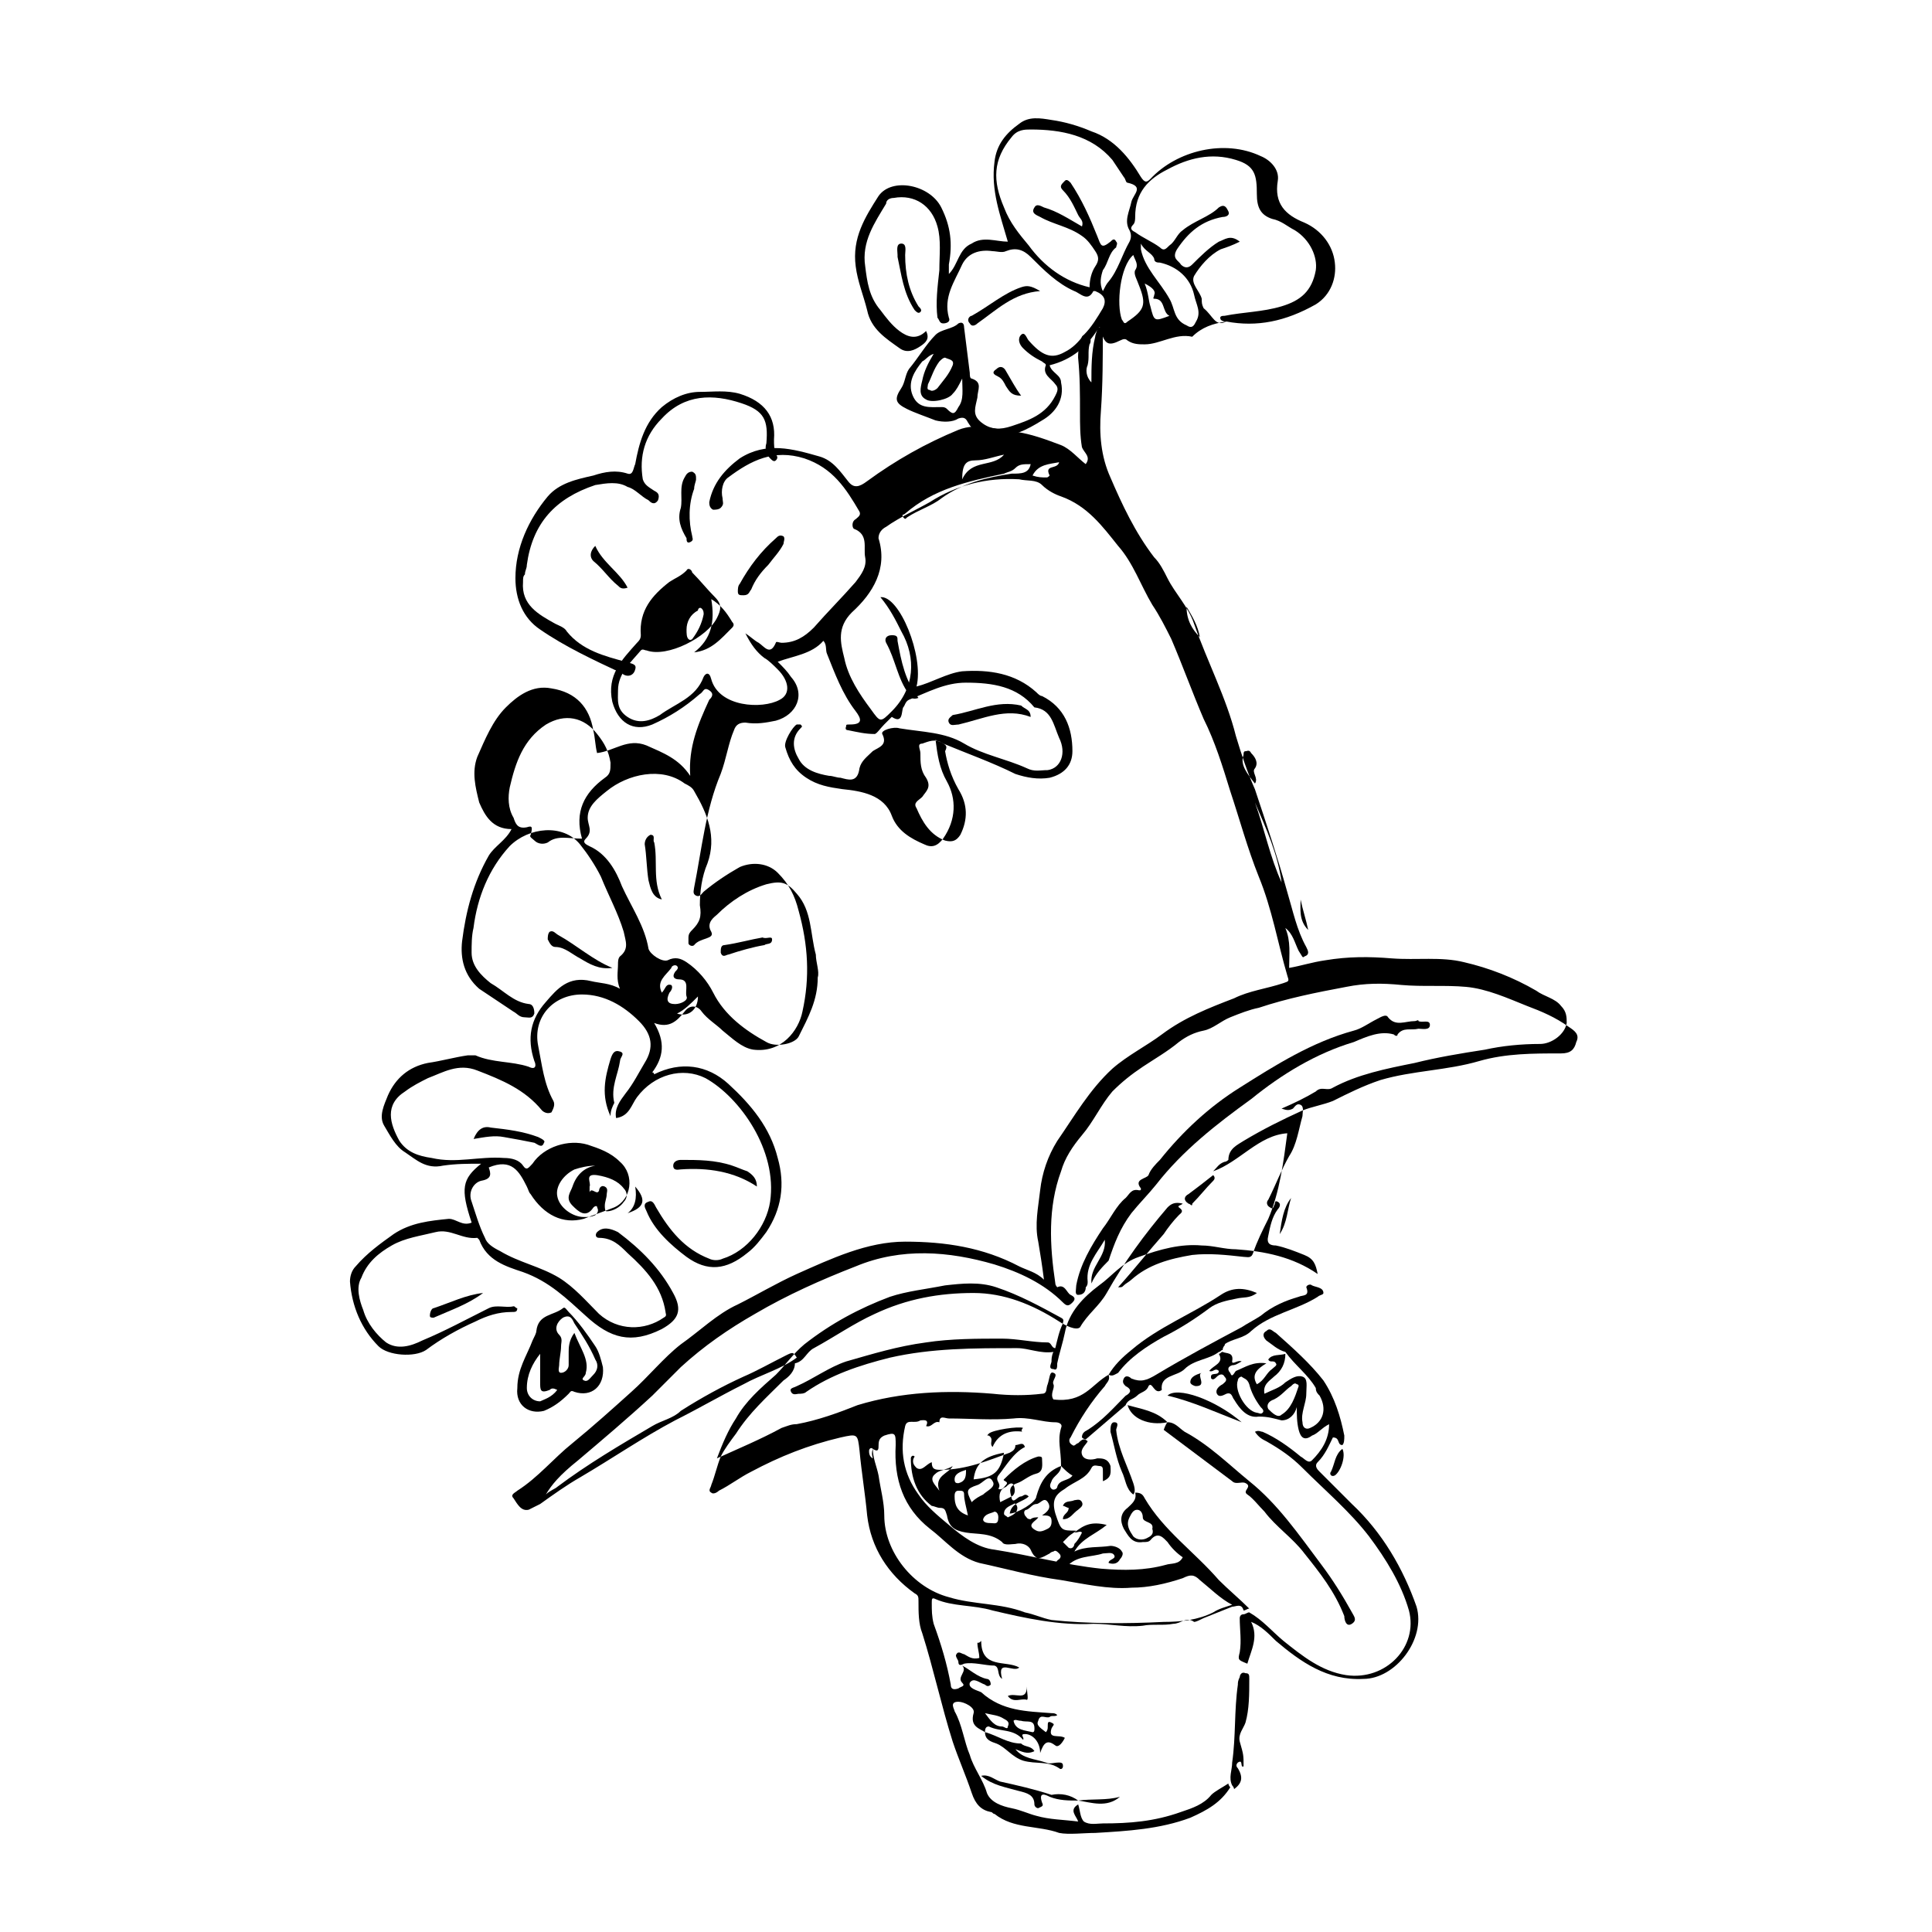 <?xml version="1.0" encoding="UTF-8"?>
<!-- Uploaded to: ICON Repo, www.svgrepo.com, Generator: ICON Repo Mixer Tools -->
<svg fill="#000000" width="800px" height="800px" version="1.1" viewBox="144 144 512 512" xmlns="http://www.w3.org/2000/svg">
 <g>
  <path d="m437.79 508.32c0.504 1.512-0.504 2.016-1.008 3.023-3.527 4.031-6.551 8.566-9.07 13.602-0.504 0.504-0.504 1.512 0.504 2.016 0.504 0.504 1.008-0.504 1.512-0.504 0.504-0.504 1.008-1.008 1.512-1.008s1.008 0.504 1.008 0.504c-0.504 1.008-2.016 2.016-1.512 3.527 0.504 1.512 2.519 1.512 4.031 1.008h0.504c1.512 0 2.519 0.504 3.023 2.016 0 1.512 0.504 3.023-2.016 4.031v-2.519c0-1.008 0-1.512-1.008-1.512-0.504 0-1.512-0.504-2.016 0.504-1.512 3.023-4.535 3.527-7.055 5.543-2.519 1.512-3.527 3.023-2.519 6.551 1.512 4.535 1.512 4.535 5.543 4.535-0.504 0.504-1.512 1.008-2.016 1.512-0.504 0.504-1.008 1.008-1.512 1.512 0.504 0.504 1.008 1.008 1.512 1.512 1.008 0.504 1.512-0.504 1.512-1.008 1.008-1.008 1.512-2.016 2.016-3.023-0.504-0.504-1.008 0-2.016 0 2.519-2.016 4.535-3.023 8.566-2.016-3.023 2.519-6.551 3.527-8.566 7.055 3.023-1.512 6.551-1.008 9.574-1.512 1.008 0 2.519 0.504 3.023 1.512 0.504 0.504 0 1.512-0.504 2.016-0.504 1.008-1.512 1.512-3.023 1.008 0-1.008 2.016-1.008 1.512-2.016-0.504-1.008-2.016-0.504-3.023-0.504-3.023 1.008-7.055 0.504-9.574 3.527-0.504 0.504-2.016 1.008-2.519 0.504-1.008-0.504-0.504-2.016 0.504-2.519 0.504-0.504 0.504-1.008 0-1.512-0.504-0.504-1.008-1.008-1.512-0.504 0 0-0.504 0-1.008 0.504-2.016 1.008-3.527 2.519-5.039-1.008-0.504-1.008-2.016-2.016-4.031-1.512-1.008 0-3.023 0.504-3.527-0.504-3.023-2.519-6.551-2.016-9.574-2.519-3.023-0.504-4.535-1.512-5.039-4.535-0.504-1.512-0.504-2.016-2.016-2.016-0.504 0-1.512-0.504-2.016-0.504-4.031-3.023-5.543-7.559-5.543-12.594 0-0.504 0.504-1.008 1.008-0.504-1.008 1.512 0 2.519 0.504 3.023 1.512 1.008 2.519-1.008 4.031-1.512 0 2.016 1.008 2.016 2.519 2.016 6.551 0 12.594-2.519 18.137-4.535 1.008-0.504 1.512-1.008 1.512-2.016 1.008 0 2.016-1.008 2.519 0.504-3.023 1.512-5.039 5.039-7.055 7.559-1.008 1.512 1.008 2.016 0 3.527 1.008 0.504 1.512-0.504 2.016-1.008 1.008-1.008-1.008-1.008-0.504-1.512 2.519-2.519 5.543-5.039 9.07-6.047 0.504 0 1.008 0 1.008 0.504 0 1.512 0.504 3.527-1.512 4.031-2.016 0.504-3.527 2.016-5.039 2.519-3.023 1.008-1.512 3.023-1.512 4.031 0.504 1.512 1.512-0.504 2.519-0.504 0.504 0 1.008-1.008 2.016 0-1.512 1.512-4.535 1.512-5.039 4.535 2.016 0 7.055-3.023 7.055-4.535 1.008-3.527 2.519-6.551 6.551-8.062 0 2.016-2.016 2.519-2.519 4.031-0.504 1.008-0.504 1.512 0 2.016 0.504 0.504 1.512 0 1.512-0.504 0.504-2.016 3.023-1.512 4.031-3.023-1.008-0.504-2.016-1.512-3.023-2.519 0.004-4.539-1.004-6.555 0.004-10.078 0.504-1.008-0.504-1.512-1.512-1.512-3.527 0-7.055-1.512-11.082-1.008-5.543 0.504-11.586 0-17.129 0-1.008 0-2.519-1.008-2.519 1.008-1.512-0.504-2.016 1.512-3.527 1.008 1.008-2.016-1.008-1.512-1.512-1.512-1.512 1.008-3.527-0.504-4.031 1.512-1.512 6.551-0.504 12.594 3.527 18.137 2.016 3.023 5.039 5.543 8.062 8.062 3.527 3.023 7.559 6.047 12.09 6.551 9.574 1.512 18.641 4.031 28.215 5.039 6.047 0.504 11.586 0.504 17.129-1.008 1.512-0.504 3.527 0 4.535-2.016-1.512-1.008-3.023-2.519-4.031-4.031-1.008-1.008-2.519-3.023-4.535-0.504-0.504 0.504-1.008 0.504-2.016 0.504-3.023 0.504-4.031-2.016-5.039-3.527-1.008-2.016-1.008-4.031 1.008-5.543 1.008-1.008 2.519-2.016 2.016-4.031 1.512 0 2.016 0.504 2.519 1.512 5.039 8.566 13.098 14.105 19.648 21.664 2.519 2.519 5.543 5.039 8.062 7.559-0.504 0-1.008 0.504-1.512 0.504-0.504-2.016-2.016-1.008-3.023-1.008-2.519 1.008-5.039 2.016-7.559 3.023-1.008 0.504-2.016 1.008-2.519 1.008-2.016-1.512-3.527 0.504-5.543 0.504-2.519 0.504-5.543 0-8.062 0.504-4.535 0.504-8.566-0.504-13.098-0.504-9.07 0.504-18.137-1.512-26.703-3.527-5.039-1.512-10.578-1.008-15.113-3.023-1.008-0.504-1.008 0-1.008 1.008 0 2.016 0 3.527 0.504 5.543 2.016 5.543 3.527 10.578 4.535 16.121 0 1.008 0.504 1.512 2.016 1.008 0.504-0.504 2.016-0.504 1.008-1.512-1.512-1.512 1.512-3.023 0-4.535 2.016 1.008 4.031 3.023 6.551 3.527 0.504 0 1.008 0.504 1.008 1.512-0.504 0.504-1.008 0.504-1.512 0-1.512-0.504-3.023-2.016-4.031-0.504-0.504 1.512 2.016 2.016 3.023 2.519 5.543 5.039 12.09 5.039 18.641 5.543 0.504 0 1.008 0 1.512 0.504-0.504 0.504-1.512 0-2.016 0.504-1.008 0.504-2.519-1.008-3.023 1.008-0.504 1.008 0 1.512 2.016 3.023 0.504-0.504 0.504-1.008 0.504-1.512 0-1.008 0-1.512 1.008-1.008 1.008 0.504 0.504 0.504 0 1.512-1.008 3.023 2.016 1.512 3.527 2.519-1.008 2.008-2.016 2.512-2.519 2.008-2.016-1.512-3.023-1.008-4.031 2.016 0-3.023-2.016-5.039-4.031-5.039-1.512 0 0 1.008-0.504 1.512-2.519-3.023-6.047-2.016-9.07-3.527-1.004 0.004-1.004 1.012-1.004 1.516-1.512-1.008-4.031-1.512-3.023-5.039 0.504-1.512-2.519-3.023-4.031-3.023-2.519 0-1.008 2.016-1.008 2.519 2.016 3.527 2.519 8.062 4.031 11.586 1.008 3.527 3.527 6.551 4.535 10.078 1.008 2.519 4.031 3.527 6.551 4.031 2.519 0.504 4.535 1.512 6.551 2.016 3.527 1.008 7.055 1.008 11.082 1.512-0.504-1.512-2.519-3.023 0-4.535 0.504 1.512 0.504 3.527 1.512 4.535 1.512 1.008 3.527 0.504 5.039 0.504 7.055 0 13.602-0.504 20.656-3.023 3.023-1.008 6.047-2.016 8.062-4.535 1.008-1.008 3.023-2.016 4.535-3.023 0 0.504 0.504 1.008 0.504 1.008-2.519 4.031-6.047 6.047-10.578 8.062-8.062 3.023-16.625 3.527-25.191 4.031-3.023 0-7.055 0.504-9.574 0-5.543-2.016-12.09-1.008-17.129-5.039-0.504 0-0.504-0.504-1.008-0.504-2.519-0.504-4.031-2.016-5.039-5.039-1.512-4.535-3.527-9.07-5.039-13.602-3.023-9.574-5.039-19.145-8.062-28.719-1.008-2.519-1.008-5.543-1.008-8.566 0-1.008 0-1.512-1.008-2.016-7.055-5.039-11.586-12.09-12.594-20.656-0.504-5.543-1.512-11.586-2.016-17.129-0.504-4.535-0.504-4.535-5.039-3.527-8.566 2.016-16.121 5.039-23.68 9.07-3.023 1.512-5.543 3.527-8.566 5.039-0.504 0.504-1.512 1.008-2.016 0.504-1.008-0.504 0-1.512 0-2.016 1.008-2.519 1.512-5.039 2.519-7.559 1.008-2.016 2.519-4.031 4.031-6.047 3.527-5.543 8.062-9.574 12.594-14.105 1.512-1.008 3.023-2.519 3.023-4.535 2.519-0.504 3.023-3.023 5.039-4.031 5.543-3.023 10.578-6.551 16.121-9.07 8.566-4.031 17.129-5.543 26.199-5.543 8.062 0 15.617 3.023 22.672 7.559 1.512 1.008 4.535 2.519 5.543 1.512 2.016-3.527 5.039-5.543 7.055-9.07 4.535-8.062 10.078-15.617 16.121-22.672 1.008-1.008 2.016-1.512 4.031-1.008-0.504 0.504-1.512 0.504-1.008 1.008 1.512 1.008 0.504 1.512 0 2.016-1.512 1.512-3.023 3.527-4.031 5.039-4.031 4.535-7.559 9.07-12.09 14.105 1.008 0 1.008 0 1.512-0.504 0.504-0.504 1.512-1.008 2.016-1.512 4.535-4.031 10.078-5.543 16.121-6.551 4.535-0.504 9.07 0 13.602 0.504 1.008 0 2.016 0.504 2.519-1.008 1.008-3.023 2.519-6.047 4.031-9.07 3.023-7.055 4.031-15.113 5.039-22.672-7.559 0.504-12.594 7.559-19.648 10.078 1.008-1.008 1.512-2.016 3.023-2.519 0.504 0 1.008-0.504 1.008-0.504 0-3.023 2.519-4.031 4.031-5.039 5.039-3.023 10.078-5.543 15.617-8.062 2.519-1.008 5.543-1.512 8.062-2.519 4.031-2.016 8.062-4.031 12.594-5.543 8.566-2.519 17.633-2.519 26.199-5.039 7.055-2.016 14.105-2.016 21.664-2.016 2.519 0 3.527-1.008 4.031-3.023 1.008-2.016-0.504-3.023-2.016-4.031-3.527-2.519-7.055-4.031-11.082-5.543-5.039-2.016-10.578-4.535-16.121-5.039-5.543-0.504-11.586 0-17.129-0.504-5.039-0.504-9.574-0.504-14.609 0.504-8.062 1.512-15.617 3.023-23.176 5.543-2.519 0.504-5.039 1.512-7.559 2.519-2.519 1.008-4.535 3.023-7.055 3.527-2.519 0.504-4.535 1.512-6.551 3.023-3.023 2.519-6.551 4.535-9.574 6.551-3.023 2.016-5.543 4.031-8.062 6.551-3.023 3.527-5.039 8.062-8.062 11.586-2.519 3.023-4.535 6.047-5.543 9.574-3.527 9.574-3.023 19.648-1.512 29.727 0 0.504 0.504 1.008 0.504 1.008 2.016-1.008 2.519 1.512 3.527 2.016 1.008 0.504 1.512 1.008 0.504 2.016-1.008 1.008-1.512 1.008-2.519 0-5.039-5.039-11.586-8.062-18.137-10.078-12.09-3.527-24.688-4.535-36.777 0.504-9.07 3.527-18.137 7.559-26.703 12.594-7.055 4.031-13.602 8.566-19.648 14.105-2.519 2.519-5.039 5.039-7.559 7.559-6.551 6.047-13.098 11.586-19.648 17.129-5.039 4.031-7.055 6.551-8.566 9.07 1.008-1.008 2.519-1.512 3.023-2.016 8.062-6.047 16.625-11.082 25.191-16.121 2.519-1.512 5.543-2.016 7.559-4.031 5.543-3.527 11.082-6.551 16.625-9.07 3.527-1.512 7.055-3.527 11.082-5.543 2.016-1.008 2.016-1.008 3.023 0.504-4.031 3.023-9.574 4.535-14.105 7.055-6.047 3.023-12.09 6.551-18.137 9.574-8.566 4.535-16.625 10.078-25.191 15.113-3.527 2.016-7.055 4.535-10.578 7.055-1.008 0.504-2.016 1.008-3.023 1.512-2.016 0.504-3.023-1.512-4.031-3.023-1.008-1.008 0.504-1.512 1.008-2.016 5.543-3.527 9.574-8.566 14.609-12.594 5.543-4.535 10.578-9.07 15.617-13.602 4.535-4.031 8.566-9.07 13.098-12.594 5.039-3.527 9.574-8.062 15.113-10.578 5.039-2.519 10.078-5.543 15.617-8.062 9.07-4.031 18.641-8.566 28.719-8.566 10.578 0 20.656 1.512 30.23 6.551 2.016 1.008 4.535 1.512 6.551 3.527-0.504-4.031-1.008-7.055-1.512-10.078-1.008-4.535 0-9.07 0.504-13.602 0.504-4.535 2.016-9.07 4.535-13.098 4.535-6.551 8.566-13.602 14.609-19.145 4.031-3.527 9.07-6.047 13.098-9.07 6.047-4.535 12.594-7.055 19.145-9.574 4.031-2.016 8.566-2.519 13.098-4.031 1.512-0.504 1.512-0.504 1.008-2.016-2.519-8.566-4.031-17.633-7.559-26.199-3.023-7.559-5.039-15.113-7.559-22.672-2.016-6.551-4.031-13.098-7.055-19.145-3.023-7.055-5.543-14.105-8.566-21.16-1.512-3.023-3.023-6.047-5.039-9.07-3.023-5.039-5.039-11.082-9.07-15.617-4.031-5.039-8.062-10.578-15.113-13.098-1.512-0.504-3.527-1.512-5.039-3.023-1.512-1.512-4.031-1.008-6.047-1.512-8.566-0.504-16.625 1.512-23.68 6.047-3.527 2.016-8.062 4.031-11.586 6.551-1.008 0.504-2.016 1.512-2.016 3.023 2.519 8.062-1.512 14.609-7.055 19.648-4.031 4.031-3.023 8.062-2.016 12.09 1.008 5.039 4.031 9.574 7.055 13.602 2.519 3.527 2.519 3.527 5.543 0.504 6.047-6.047 6.551-14.105 2.519-21.16-1.512-3.023-3.023-6.047-5.543-9.07 5.039-0.504 11.586 15.617 9.574 23.68 4.031-1.008 8.062-3.527 12.09-4.031 7.055-0.504 14.105 0.504 19.648 5.543 0.504 0.504 1.008 1.008 1.512 1.008 6.047 3.023 8.062 8.566 8.062 14.609 0 3.527-2.016 6.047-6.047 7.055-3.023 0.504-6.047 0-9.07-1.008-6.047-3.023-13.098-5.543-19.145-8.062-0.504-0.504-1.512-0.504-2.016-1.008 0.504 4.031 1.008 7.559 3.023 11.082 2.519 4.535 2.519 10.078-1.008 15.113-1.512 2.016-3.023 2.519-5.039 1.512-3.527-1.512-7.055-3.527-8.566-7.559-2.016-5.543-8.062-6.551-13.098-7.055-3.527-0.504-6.551-1.008-9.574-3.023-3.023-2.016-4.535-4.535-5.543-8.062-0.504-1.512 2.016-5.543 3.023-6.047h1.008c0.504 0.504 0.504 0.504 0 1.008-2.519 2.519-2.016 5.543-0.504 8.062 1.512 3.023 5.039 4.031 8.062 4.535 1.008 0 2.016 0.504 3.023 0.504 2.016 0.504 4.535 1.512 5.039-2.519 0.504-2.016 2.016-3.023 3.527-4.535 1.512-1.008 4.031-1.512 2.519-4.535-0.504-1.008 3.023-2.016 4.535-1.512 6.047 1.008 12.09 1.008 17.129 4.031 5.039 3.023 11.082 4.031 16.625 6.551 2.016 1.008 3.527 0.504 5.543 0.504 3.527-0.504 5.039-4.535 3.023-8.566-1.512-3.527-2.016-7.559-6.551-8.062-4.535-5.543-11.082-6.551-18.137-6.551-5.543 0-10.078 2.519-15.113 4.535-1.008 0.504-1.008 1.512-1.512 2.016-0.504 1.008 0 4.535-3.023 2.519l-2.016 2.016c-1.008 1.008-2.016 2.519-2.519 2.519-2.519 0-4.535-0.504-7.055-1.008-1.008 0-0.504-1.008-0.504-1.008 0-0.504 0-0.504 1.008-0.504 3.527 0 3.023-1.512 1.512-3.527-3.527-4.535-5.543-10.078-7.559-15.113-0.504-1.008 0-2.519-1.008-3.527-3.023 3.527-8.062 4.031-12.09 5.543 1.512 1.512 2.519 2.519 3.527 4.031 4.031 4.535 1.512 10.078-4.031 11.586-2.519 0.504-5.039 1.008-8.062 0.504-1.512 0-2.519 0.504-3.023 2.016-1.512 3.527-2.016 7.559-3.527 11.586-4.031 9.574-5.039 20.152-7.055 30.23 0 0.504-0.504 1.512 0.504 2.016 1.008 0.504 1.512-0.504 2.016-1.008 3.023-2.519 6.047-4.535 9.574-6.551 3.527-1.512 7.559-1.008 10.078 1.512 3.023 3.023 4.535 6.047 5.543 10.078 2.519 9.07 3.023 17.633 1.008 26.703-1.008 5.039-5.543 11.082-13.098 10.078-3.023-0.504-5.543-3.023-8.062-5.039-1.512-1.512-4.031-3.023-5.543-5.039-1.008-1.512-3.023-2.016-4.535 0-2.016 2.519-4.031 4.535-8.062 3.023 3.023 5.039 2.519 9.07-0.504 13.098 0.504 0 0.504 0.504 0.504 0.504 7.055-3.527 14.105-2.519 19.648 2.519 6.047 5.543 11.082 11.586 13.098 19.648 2.016 7.055 1.008 13.602-3.023 19.648-1.512 2.016-3.023 4.031-5.039 5.543-5.543 4.535-10.578 5.039-16.121 1.008-4.031-3.023-8.566-7.055-10.578-12.09-0.504-1.008-1.008-2.016 0.504-2.519 1.008-0.504 1.512 0.504 2.016 1.512 3.527 6.047 7.559 11.082 14.105 13.602 1.008 0.504 2.519 0.504 3.527 0 6.551-2.016 11.586-8.566 12.594-15.113 2.016-13.602-8.062-27.711-17.129-32.746-6.047-3.023-13.602-1.008-18.137 5.039-1.512 2.016-2.016 5.039-5.543 5.543-0.504-2.519 1.008-4.535 2.519-6.551 2.016-2.519 3.527-5.543 5.039-8.062 2.519-4.031 2.016-7.559-1.512-11.082-4.031-4.031-9.07-7.055-15.113-7.055-7.559 0-13.098 6.047-11.586 13.602 1.008 5.039 1.512 10.078 4.031 14.609 0.504 1.008 0 2.016-0.504 3.023-1.008 0.504-2.016 0-2.519-0.504-4.535-5.543-10.578-8.062-17.129-10.578-5.039-2.016-9.07 0.504-13.098 2.016-2.016 1.008-4.031 2.016-6.047 3.527-5.543 3.527-4.031 8.566-1.512 13.098 2.016 3.023 5.039 4.031 8.566 4.535 6.551 1.512 12.594-0.504 19.145 0 2.016 0 4.031 0.504 5.039 2.016 1.008 1.512 1.512 0.504 2.519-0.504 3.023-4.535 9.574-6.551 14.609-5.039 3.023 1.008 6.047 2.016 8.566 4.535 4.031 3.527 3.023 10.078-1.512 12.09-2.519 1.008-5.543 2.016-8.062 3.023-5.543 1.512-10.578-1.008-14.105-6.551-0.504-0.504-0.504-1.008-1.008-2.016-2.016-4.031-4.031-7.559-10.078-5.039 0.504 1.512 1.008 3.023-2.016 3.527-2.016 0.504-3.527 3.023-2.519 5.543 1.008 3.023 2.016 6.551 3.527 9.574 0.504 1.512 2.016 2.519 4.031 3.527 5.039 3.023 10.578 4.031 15.617 7.055 4.031 2.519 7.055 6.047 10.578 9.574 5.039 4.535 12.09 4.535 17.129 1.008 1.008-0.504 0.504-1.008 0.504-1.512-1.008-6.551-5.039-11.082-10.078-15.617-2.016-2.016-4.031-4.031-7.559-4.031-1.008 0-1.008-1.008-0.504-1.512 1.512-1.512 3.527-1.008 5.543 0 6.047 4.535 11.082 9.574 14.609 16.121 2.519 4.535 1.512 7.055-3.023 9.574-8.062 4.031-13.602 2.519-20.152-3.527-5.039-4.535-9.574-9.07-16.625-11.586-4.535-1.512-9.574-3.023-11.586-8.566l-0.504-0.504c-4.031 0.504-7.055-2.519-11.082-1.512-4.031 1.008-8.062 1.512-11.586 3.527-3.527 2.016-6.551 4.535-8.062 8.566-1.512 2.519-0.504 6.047 0.504 8.566 1.008 3.527 3.527 6.551 6.047 8.566 3.023 2.016 6.551 1.008 9.574-0.504 6.047-2.519 11.586-5.543 17.633-8.566 2.016-1.008 4.535 0 6.551-0.504 0.504 0 0.504 0.504 1.008 0.504 0 1.008-0.504 1.008-1.512 1.008-3.527 0-6.551 1.008-9.574 2.519-4.535 2.016-9.07 4.535-13.098 7.559-3.023 2.016-10.078 1.512-12.594-1.008-4.535-4.535-7.055-10.578-7.559-17.129 0-1.512 0.504-3.023 1.512-4.031 3.023-3.527 6.551-6.047 10.078-8.566 4.535-3.023 9.574-3.527 14.609-4.031 2.016 0 3.527 2.016 6.047 1.008-3.023-9.07-2.519-11.586 2.519-15.617-3.527 0-6.551 0-10.078 0.504-4.535 1.008-7.055-1.512-10.078-3.527-2.519-1.512-4.031-4.535-5.543-7.055-1.512-2.519 0-5.543 1.008-8.062 2.016-4.535 5.543-7.559 10.578-8.566 3.527-0.504 7.055-1.512 10.578-2.016h2.016c4.535 2.016 9.574 1.512 14.105 3.023 2.016 1.008 2.016-0.504 1.512-1.512-2.016-6.047-1.008-11.082 3.023-15.617 3.023-3.527 6.047-7.055 12.09-5.543 2.016 0.504 5.039 0.504 7.559 2.016-1.008-2.519-0.504-4.535-0.504-6.551 0-0.504 0-1.512 0.504-2.016 2.519-2.016 1.512-4.031 1.008-6.551-1.512-5.039-4.031-9.574-6.047-14.609-1.512-3.023-3.527-6.047-5.543-8.566-4.535-5.543-13.602-4.535-18.641 0.504-5.543 6.047-8.566 13.602-9.574 21.664-0.504 2.016-0.504 4.535-0.504 6.551 0 3.527 2.519 6.047 5.039 8.062 3.527 2.016 6.047 5.039 10.078 5.543 1.008 0 1.512 1.008 1.512 2.519-0.504 1.512-1.512 1.008-2.519 1.008-1.512 0-2.016-1.008-3.023-1.512-3.023-2.016-6.047-4.031-9.07-6.047-4.031-3.527-5.039-8.062-4.535-12.594 1.008-8.062 3.023-15.617 7.055-22.672 1.512-2.519 4.535-4.031 6.047-7.055-5.039 0-7.055-3.527-8.566-7.055-1.008-4.031-2.016-8.062-0.504-12.09 2.016-4.535 4.031-9.574 7.559-13.098 3.023-3.023 7.055-6.047 12.09-5.039 6.551 1.008 10.078 5.039 11.082 11.082 0.504 2.016 0.504 4.031 1.008 6.047 4.535-0.504 8.062-4.031 13.098-2.016 4.535 2.016 8.566 3.527 11.586 8.062-0.504-7.559 2.016-13.602 5.039-20.152 0.504-0.504 1.512-1.512 0-2.519-1.512-1.008-1.512 0.504-2.519 1.008-4.031 3.527-8.062 6.047-12.594 8.062-5.039 2.016-9.07-0.504-10.578-6.047-1.512-7.055 2.519-11.082 6.551-15.617 0.504-0.504 1.008-1.008 1.008-2.016-0.504-6.551 3.023-10.578 7.559-14.105 1.512-1.008 3.023-1.512 4.535-3.023 0.504-1.008 1.512 0 1.512 0.504 2.016 2.016 4.031 4.535 6.047 6.551 2.016 2.016 1.512 3.527 0.504 5.543-2.519 5.039-13.098 10.578-18.641 8.566-0.504 0-1.008-0.504-1.512 0-2.519 3.023-6.047 6.047-6.047 10.578 0 2.519-0.504 5.039 2.519 7.055 3.023 2.016 6.047 1.008 8.566-0.504 4.031-3.023 9.574-4.535 11.586-10.078 0.504-1.008 1.512-1.512 2.016 0.504 2.016 7.559 13.602 8.062 18.137 5.543 3.023-1.512 2.519-5.039-0.504-8.062-1.008-1.008-2.519-2.519-3.527-3.023-2.016-1.512-3.527-3.527-5.039-6.551 1.512 1.008 2.519 2.016 3.527 2.519 1.512 1.008 3.023 3.527 4.535 0 0-0.504 1.008 0 1.512 0 3.527 0 6.047-1.512 8.566-4.031 3.527-4.031 7.559-8.062 11.082-12.09 1.512-2.016 3.023-4.031 2.519-6.551s1.008-6.047-3.023-7.559c-0.504-0.504-0.504-2.016 0.504-2.519 0.504-0.504 1.512-1.008 1.008-2.016-3.527-6.047-7.055-11.586-14.609-14.105-8.062-2.519-14.105 0.504-20.152 5.039-1.512 1.008-2.016 3.527-1.512 5.543 0 1.008 0.504 1.512-0.504 2.519-0.504 0.504-1.512 0.504-2.016 0.504-1.008-0.504-1.008-1.512-1.008-2.016 1.008-5.039 4.031-8.566 8.062-11.586 7.055-4.535 14.105-2.519 21.16-0.504 3.527 1.008 5.543 4.031 7.559 6.551 1.512 2.016 3.023 1.512 5.039 0 7.559-5.543 15.617-10.078 24.184-13.602 5.039-2.016 10.078 0 15.113 0.504 4.031 0.504 8.062 2.016 12.09 3.527 2.519 1.008 4.535 3.527 6.551 5.039 1.512-2.016-0.504-3.023-1.008-4.535-0.504-3.023-0.504-6.047-0.504-9.07 0-5.039 0-9.574-0.504-14.609 0-1.008 0-2.016 0.504-3.527 0.504-1.008 0-2.519 1.512-2.519 1.512 0 1.512 2.016 1.008 2.519-0.504 2.016 0 3.527-0.504 5.543-0.504 1.008-0.504 3.023 1.008 4.535 0-4.031 0-8.062 1.008-12.09 0-0.504 0.504-1.512 0.504-2.016s0.504-0.504 1.008-0.504 0.504 0.504 0.504 1.008c0 7.055 0 14.105-0.504 21.16-0.504 6.047 0 12.09 2.519 17.633 3.023 7.055 6.551 14.609 11.586 21.16 1.512 1.512 2.519 3.527 3.527 5.543 2.016 4.031 5.543 7.559 7.055 12.09 3.527 10.078 8.566 19.648 11.082 29.727 1.512 5.039 3.023 9.574 5.039 14.105 3.023 9.07 6.047 18.137 8.566 27.207 1.512 5.039 2.519 10.078 5.039 14.609 0.504 1.008 1.008 2.016-0.504 2.519-0.504 0.504-0.504 0-1.512-1.512-1.008-2.016-1.512-4.535-3.527-6.047 1.512 3.527 1.008 7.055 1.008 10.578 3.023-0.504 6.047-1.512 9.574-2.016 6.047-1.008 11.586-1.008 17.633-0.504 6.551 0.504 13.098-0.504 19.145 1.008 6.551 1.512 13.098 4.031 19.145 7.559 2.016 1.512 5.039 2.016 6.551 4.031 1.512 1.512 1.512 3.023 1.512 4.535-0.504 3.023-4.031 5.543-7.055 5.543-5.039 0-10.078 0.504-14.609 1.512-6.551 1.008-12.594 2.016-18.641 3.527-7.559 1.512-15.113 3.023-21.664 6.551-1.512 1.008-3.023-0.504-4.535 1.008-2.519 1.512-5.543 3.023-9.07 4.535 1.512 0.504 2.016 0.504 3.023 0 0.504-0.504 1.008-1.512 2.016-1.008s0.504 2.016 0.504 3.023c-1.008 3.527-1.512 7.559-3.527 10.578-2.016 3.527-3.527 7.559-5.543 11.586-0.504 0.504-0.504 1.512 0.504 2.016 0.504 0.504 1.008 0 1.008-0.504 0.504-0.504 0-1.512 1.008-1.008s0.504 1.512 0 2.016c-1.512 2.016-2.016 4.535-2.519 7.055-0.504 2.016 0.504 2.519 2.016 2.519 2.519 0.504 5.039 1.512 7.559 2.519 2.519 1.008 3.023 2.519 3.527 5.039-6.551-4.535-14.105-6.047-21.664-6.551-3.023 0-6.047-1.008-9.07-1.008-5.543-0.504-11.082 1.008-16.625 3.023-4.535 1.512-7.055 5.039-10.578 7.559-4.031 3.023-8.062 7.055-9.07 12.594-0.504 2.519-1.512 5.543-2.016 8.062 0 1.008 0 2.016-1.008 1.512-1.512 0-0.504-1.512-0.504-2.016 0-0.504 0-1.512 0.504-2.519-3.527 0.504-6.551-1.008-9.574-1.008-11.586 0-22.672 0-33.754 2.519-8.062 2.016-15.617 4.535-22.168 9.07-0.504 0.504-1.512 0.504-2.016 0.504-0.504 0-1.512 0.504-2.016-0.504-0.504-1.008 0.504-1.008 1.512-1.512 4.535-2.016 8.566-5.039 13.098-6.551 7.055-2.016 13.602-4.031 21.16-5.039 6.551-1.008 13.602-1.008 20.152-1.008 4.031 0 8.062 1.008 12.09 1.008 1.008 0 1.008 1.512 2.016 1.512 0.504-2.016 1.008-4.535 2.016-6.551 0-0.504 0.504-1.008-0.504-1.512-5.543-3.023-11.082-6.047-17.129-8.062-4.535-1.512-9.07-1.008-13.602-0.504-5.039 1.008-10.078 1.512-14.609 3.023-8.062 3.023-15.617 7.055-22.672 12.594-3.023 2.519-5.039 5.543-7.559 8.062-4.031 3.527-8.062 7.055-10.578 11.586-2.016 3.023-3.527 6.551-5.039 10.578 5.543-2.519 11.586-5.039 17.129-8.062 1.512-0.504 2.519-1.008 4.031-1.008 5.543-1.008 11.082-3.023 16.121-5.039 11.586-3.527 23.68-4.031 35.77-3.023 4.535 0.504 9.07 0.504 13.098 0 1.512 0 1.008-1.512 1.512-2.519 0.504-1.512 0.504-3.527 1.512-3.023 1.512 0.504-0.504 2.016 0 3.023s-1.008 2.519 0 4.031c8.078 1.016 10.094-4.023 14.629-6.543zm-18.641 37.785c-0.504 1.008-3.527 2.016-0.504 3.527 1.008 0.504 2.016 0 3.023-0.504 1.008-0.504 1.008-1.512 1.008-2.016 0-1.512-1.008-1.512-2.519-1.512 1.512-1.008 2.519-2.016 1.512-3.527-1.008-1.512-2.016 0.504-3.023 0.504s-1.512 1.008-2.519 1.512c-0.504 0-1.008 0.504-0.504 1.512 0.504 0.504 0.504 1.008 1.512 1.008 0.504-0.504 1.512-0.504 2.016-0.504zm-58.441-143.08c0.504-1.512-0.504-4.031-0.504-6.047-1.512-5.543-1.008-11.586-5.039-16.121-2.519-3.023-4.031-3.527-8.062-2.519-5.039 1.512-9.574 4.535-13.098 8.062-0.504 0.504-3.023 2.016-1.512 4.535 1.008 2.016-3.023 1.512-4.535 3.527-0.504 0.504-1.512 0-1.512-0.504v-1.512c0-1.008 0.504-1.512 1.008-2.016 2.016-2.016 2.519-3.527 2.016-6.551 0-3.527 0.504-7.559 2.016-11.082 2.519-7.055 0-13.098-3.527-19.145-0.504-1.008-1.512-1.512-2.519-2.016-6.047-4.535-15.113-2.519-20.656 2.016-2.519 2.016-5.039 4.031-5.039 7.055 0 2.016 1.512 3.527-0.504 5.543-1.008 1.008 0 1.512 1.008 2.016 4.535 2.016 7.055 6.551 8.566 10.578 2.519 5.543 6.047 10.578 7.055 16.625 0.504 1.512 3.527 3.527 5.039 3.023 2.016-1.008 3.527-0.504 5.039 0.504 3.023 2.016 5.543 5.039 7.055 8.062 3.023 6.047 8.566 10.078 14.105 13.098 2.519 1.512 7.559 0.504 8.566-1.512 2.516-5.039 5.035-9.574 5.035-15.621zm14.609 124.95c0 2.519 1.008 4.535 1.512 7.055 0.504 3.527 1.512 7.055 1.512 10.578 0 9.574 7.559 19.145 17.129 21.664 6.551 2.016 13.602 1.512 20.152 4.031 2.519 0.504 4.535 1.512 7.055 2.016 9.574 1.008 19.648 1.008 29.727 0.504 4.535 0 9.07-0.504 13.098-2.519 1.512-1.008 3.527-1.512 5.039-2.016-3.023-1.512-6.047-4.535-8.566-6.551-1.512-1.512-2.519-1.512-4.535-0.504-4.535 1.512-9.07 2.519-13.602 2.519-6.047 0.504-12.594-1.008-18.641-2.016-7.559-1.008-14.609-3.023-21.664-4.535-5.543-1.512-9.07-6.047-13.098-9.07-7.055-5.543-9.574-13.098-9.07-22.168 0-3.023 0-3.527-3.023-2.519-1.008 0.504-1.512 1.008-1.512 2.519 0 1.008 0 2.016-1.512 1.008-0.504-0.504-1.008 0-1.008 0.504s0 1.512 1.008 2.016c-0.504-1.508 0-2.516 0-2.516zm-77.082-161.72c-2.016-7.055 0.504-12.09 6.047-16.121 1.512-1.008 1.512-2.016 1.512-4.031-0.504-3.023-1.512-5.039-3.527-7.559-3.527-4.535-8.566-5.543-13.602-2.519-6.047 4.031-8.062 10.078-9.574 16.625-0.504 2.519-0.504 5.543 1.008 8.062 0.504 1.512 1.008 3.023 3.527 2.519 1.512-0.504 1.512 0 1.008 2.016-0.504 0.504 0.504 1.008 1.008 1.512 1.008 1.008 2.519 1.008 3.527 0.504 2.516-2.016 5.539-1.008 9.066-1.008zm96.227-23.176c0.504-1.008 0.504-1.512-0.504-2.016-2.016-1.512-4.031-0.504-5.543 0-1.512 0-0.504 1.512-0.504 2.519 0 2.519 0 4.535 1.512 6.551 1.512 2.519 0 3.527-1.008 5.039-1.008 1.008-2.519 1.512-1.512 3.023 1.512 3.527 3.527 7.055 7.559 8.566 2.016 0.504 3.023 0 4.031-1.512 2.016-4.031 2.016-8.062-0.504-12.09-2.016-3.531-3.023-7.059-3.527-10.082zm22.672-76.074c-2.016 0-3.023 0-4.031 1.008-1.008 1.008-2.016 1.008-3.023 1.512-9.574 2.016-18.641 4.031-26.199 10.578-0.504 0.504-1.008 0-0.504 1.008 0.504 0.504 0.504 0.504 1.008 0 3.023-2.016 6.551-3.023 9.07-5.039 5.543-4.031 12.09-5.543 18.641-6.551 2.519 0.004 4.535 0.004 5.039-2.516zm-114.87 188.43c-3.527-0.504-1.512 2.016-2.016 3.023v1.512c0.504-1.512 2.016 1.008 2.519-0.504 0-0.504 0.504-1.512 1.512-1.008 1.008 0.504 0.504 1.512 0.504 2.016 0 1.008-0.504 2.016-0.504 3.023 0 0.504 0 1.512 0.504 1.512 1.512 0 3.527-1.008 4.535-2.519 1.008-1.008 1.008-2.519 0-3.527-1.512-2.016-4.031-3.023-7.055-3.527zm30.23-152.66c1.008 6.047 0 10.578-4.535 14.105 4.535-0.504 7.055-3.527 10.078-6.551 0.504-0.504 0.504-1.008 0-1.512-1.512-2.516-3.023-4.531-5.543-6.043zm-30.734 150.14c-2.016 0-4.031 0.504-5.543 1.008-3.023 1.512-5.039 4.535-4.535 7.055 0.504 3.023 4.031 5.543 7.055 5.543 1.008 0 2.016 0 3.023-0.504 0.504-0.504 1.008-1.008 0.504-2.016 0-0.504-0.504-0.504-1.008 0-2.016 3.023-4.031 1.008-5.543-0.504-2.016-2.016-0.504-3.527 0-5.039 1.012-3.023 3.027-5.039 6.047-5.543zm20.152-47.863c0.504 0.504 0 1.512-0.504 2.016-1.008 2.016-0.504 3.023 1.512 3.023 1.512 0 3.527-1.008 3.023-2.016-0.504-1.512 1.008-4.535-2.016-4.535-1.008 0-2.016-0.504-1.008-2.016 0.504-0.504 1.008-1.008 0.504-1.512-0.504-0.504-1.512 0-1.512 0.504-1.512 2.016-4.031 3.527-2.519 6.551 1.012-1.008 1.012-2.519 2.519-2.016zm127.46 144.09c0.504-2.016-2.519-1.512-2.519-3.023 0-1.008-0.504-2.016-1.512-2.016-1.008 0-1.512 1.008-2.016 2.016-1.008 2.016 0 3.527 1.008 5.039 1.008 1.008 2.519 1.008 3.527 0.504 1.008-0.504 2.016-1.008 1.512-2.519zm-47.355-13.098c5.543-0.504 7.055-2.016 8.062-7.055-5.547 1.008-7.562 3.023-8.062 7.055zm74.562-179.36c2.519 7.055 4.031 14.609 7.055 21.16-1.008-7.559-4.031-14.109-7.055-21.16zm-150.64-45.848c0 1.008 0 2.016 0.504 2.519s1.008 0 1.008 0c1.512-2.016 2.519-4.031 3.023-6.551 0-0.504 0-1.008-0.504-1.512s-1.008 0-1.008 0.504c-2.016 1.008-3.023 3.023-3.023 5.039zm75.574 231.25c1.008-1.008 2.016-1.512 3.023-2.016 1.008-1.008 3.527-2.016 2.519-3.527-1.008-2.016-2.519 0.504-4.031 1.008-3.023 1.008-3.023 1.512-1.512 4.535zm75.066-190.44c1.008-1.512-1.008-3.023 0-4.031 1.008-1.512 0-3.023-1.008-4.031-0.504-1.008-1.008-0.504-1.512-0.504s-0.504 0.504-0.504 1.008c-1.008 2.519 1.008 5.039 3.023 7.559zm-66.504-87.16c-2.519 0.504-5.039 1.512-7.559 1.512s-3.527 1.008-3.527 5.039c2.523-5.543 8.062-3.023 11.086-6.551zm-9.57 281.12c-0.504-2.519-1.008-4.031-1.008-5.543 0-1.008-0.504-1.008-1.512-1.008s-1.008 1.008-1.008 1.512c0 2.019 0.504 4.035 3.527 5.039zm24.18-279.11c-2.519 0.504-5.543 0.504-7.055 3.527 1.512 0.504 2.519 0.504 3.527 0.504 0.504 0 0.504 0 1.008-0.504-1.508-3.023 2.016-1.512 2.519-3.527zm-15.617 275.59c1.008-0.504 2.016-1.008 3.023-1.512 1.008-0.504 1.008-2.016 0.504-3.023-0.504-1.008-1.512 0-2.016 0.504-1.512 0.504-2.016 2.016-1.512 4.031zm52.902-229.23c-0.504-3.023-2.016-5.543-3.527-8.062 0 3.527 1.512 6.047 3.527 8.062zm-49.375 287.17c0.504 2.519 3.023 2.519 5.039 3.023 0.504 0 0.504-0.504 0.504-1.008 0-2.519-2.016-1.512-3.527-2.016-1.008 0-1.512-0.504-2.016 0zm-7.559-2.016c1.512 2.016 2.519 3.527 4.535 3.527 0.504 0 1.512 1.008 1.512 0 0.504-1.008 0-1.512-1.008-2.016-1.512-1.008-3.023-1.008-5.039-1.512zm-94.715-132.5c4.535-1.512 5.039-3.527 2.016-7.055 0.504 3.027 0 5.543-2.016 7.055zm13.098-52.898c3.023 1.008 5.543-1.008 5.543-4.535-2.016 2.016-3.527 3.527-5.543 4.535zm73.055 119.91c-1.512 1.008-3.527 1.008-4.535 2.016-2.016 1.512 0 3.023 1.008 4.535-1.512-4.031 2.519-4.535 3.527-6.551zm86.656-61.465c2.016-3.023 2.016-6.551 3.023-9.574-2.019 2.519-2.519 6.047-3.023 9.574zm-72.047 75.066c1.008-0.504 2.519-1.008 2.519-2.519 0-0.504-0.504-1.512-1.008-1.008-1.008 0.504-2.519 1.008-2.519 2.519 0 0.504 0.504 0.504 1.008 1.008zm-4.535 1.512c1.008 0 2.016 0.504 2.016-1.512 0-1.008-0.504-1.512-1.008-1.512-1.008 0.504-2.519 0.504-3.023 2.016 0 1.008 1.512 1.008 2.016 1.008zm-6.547-14.105c-1.512 0.504-3.023 1.008-3.023 2.519 0 1.008 0.504 1.008 1.008 1.008 2.016-0.504 2.016-2.016 2.016-3.527zm90.684-143.08c-0.504-2.519-1.512-5.543-2.016-8.062 0 2.519-0.504 5.543 2.016 8.062z"/>
  <path d="m469.02 229.21c-3.527 0.504-6.551 1.512-9.07 4.031-4.535-1.008-8.566 2.016-12.594 2.016-1.512 0-3.023 0-4.535-1.008-0.504-0.504-1.008-0.504-2.016 0-3.023 1.512-4.031 1.008-5.039-2.519 0-0.504 0-1.008-0.504-1.008-3.023 5.039-7.055 8.566-13.098 10.078 0.504 2.016 3.023 2.519 3.023 4.535 1.008 4.535-1.512 8.062-5.039 10.078-4.031 2.519-8.062 4.535-13.098 4.535-3.023 0-5.039-1.512-6.551-4.031-0.504-1.008-1.008-1.512-2.519-1.008-1.512 1.008-4.031 1.008-6.047 0.504-2.519-1.008-5.543-2.016-7.559-3.023-3.023-1.512-3.527-2.519-1.512-5.543 1.008-1.512 1.008-3.527 2.016-5.039 2.519-3.023 4.535-6.551 7.055-9.07 1.512-1.512 4.535-1.512 6.047-3.023 1.008-0.504 1.512 0 1.512 1.008 0.504 4.031 1.008 8.062 1.512 12.09 0 0.504 0 1.512 0.504 1.512 3.023 1.008 1.512 3.023 1.512 5.039-0.504 2.519-1.512 4.535 1.008 6.551 2.519 2.016 5.039 2.016 8.062 1.008 4.535-1.512 9.07-3.023 11.586-8.062 0.504-1.008 1.008-2.016 0-3.023-1.008-1.512-3.527-2.519-2.519-5.039 0-0.504-0.504-0.504-1.008-1.008-2.016-1.008-3.527-2.016-5.039-3.527-1.008-1.008-1.512-2.519-0.504-3.527 1.008-1.008 1.512 1.008 2.016 1.512 3.527 4.031 6.047 5.039 9.574 3.023 2.016-1.008 3.527-2.519 5.039-4.535 2.016-2.016 3.527-4.535 5.039-7.055 1.008-2.016 0.504-3.527-2.016-4.535h-0.504c-1.512 3.023-3.527 0.504-5.039 0-4.535-2.016-8.062-5.543-11.586-9.07-2.016-2.016-4.031-2.519-6.551-1.512-1.008 0.504-2.519 0-3.527 0-3.527-0.504-6.551 0.504-8.062 3.527-2.016 4.535-5.039 8.566-3.527 14.105 0.504 1.008-0.504 1.512-1.512 1.512-1.008 0-1.008-1.008-1.512-1.512-0.504-4.031 0-8.062 0.504-12.594 0-4.031 0.504-8.062-0.504-11.586-1.512-5.543-6.047-8.566-11.586-7.559-1.008 0-2.016 0.504-2.016 1.512-3.023 5.039-6.551 10.078-5.543 16.625 0.504 4.031 1.008 8.062 4.031 11.586 1.512 2.016 3.023 4.031 5.039 5.543s4.535 2.519 7.055 0c1.008 2.016 0 3.023-1.512 4.031s-3.527 2.016-5.543 0.504c-3.527-2.519-7.559-5.039-8.566-10.078-1.008-4.031-2.519-7.559-3.023-11.586-1.008-7.559 2.519-13.098 6.047-18.641 3.527-5.039 13.602-3.023 16.625 3.023 2.519 5.039 3.023 9.574 2.016 15.113v2.519c2.519-2.519 2.519-6.551 6.047-8.062 3.023-2.016 6.551-0.504 9.574-0.504-2.016-7.055-4.535-13.602-3.527-21.16 0.504-4.535 3.023-7.559 6.551-10.078 2.519-2.016 5.543-1.512 8.566-1.008 3.527 0.504 7.055 1.512 10.578 3.023 6.047 2.016 10.078 7.055 13.098 12.09 1.008 1.512 1.512 1.512 2.519 0.504 7.055-7.559 19.648-10.578 29.223-6.047 2.519 1.008 5.039 3.527 4.535 6.551-1.008 6.047 2.016 9.07 7.055 11.082 4.535 2.016 7.559 6.047 8.062 10.578 0.504 4.031-1.008 8.566-5.039 11.082-8.066 4.551-15.621 6.062-23.684 4.551-0.504 0-1.008 0-1.512-0.504-0.504-1.008 0.504-1.008 1.008-1.008 5.039-1.008 10.078-1.008 15.113-2.519 5.039-1.512 8.062-4.031 9.07-9.574 0.504-3.527-1.512-8.062-5.543-10.578-2.016-1.008-3.527-2.519-6.047-3.023-3.023-1.008-4.031-3.023-4.031-6.551 0-5.039-0.504-7.559-5.543-9.07-6.551-2.016-12.594-0.504-18.137 2.519-5.039 2.519-8.566 6.047-8.566 12.594 0 0.504 0 1.512-0.504 2.016-1.008 1.008-0.504 1.512 0.504 2.016 2.016 1.512 4.535 2.519 6.551 4.031 1.008 1.008 1.512 0.504 2.519-0.504 1.512-1.008 2.016-3.023 3.527-4.031 3.023-2.519 7.055-3.527 9.574-6.047 1.512-1.008 2.016 0 2.519 1.008 0.504 1.008-0.504 1.512-1.512 1.512-5.543 1.008-9.07 4.031-12.09 8.566-1.512 2.519 0.504 3.023 1.008 4.031 1.008 1.008 2.016 1.008 3.023 0 2.016-2.016 4.535-4.535 7.055-6.047 1.512-0.504 3.023-2.016 5.543 0-2.016 1.008-3.527 1.512-5.039 2.016-3.023 1.512-5.543 4.535-7.055 7.055-1.008 2.016 1.512 4.031 2.016 6.047 0 1.008 0 1.512 0.504 2.519 2.516 2.016 3.019 5.039 6.043 3.527zm-32.746-8.062c0.504-1.008 1.008-2.016 1.512-2.519 2.519-3.023 3.527-7.055 5.543-10.578 0.504-1.008 0.504-2.016 0-3.023-1.512-2.519 0-5.039 0.504-7.559 0.504-2.016 3.527-4.031-1.008-5.039-0.504 0-0.504-1.008-1.008-1.512-1.008-1.512-2.016-3.023-3.023-4.535-5.543-6.551-13.602-8.062-21.664-8.062-1.512 0-3.527 0-5.039 2.016-5.039 6.047-5.039 11.586-2.016 18.641 1.512 4.031 4.031 7.055 6.551 10.078 4.031 5.543 9.574 9.574 16.121 11.082 0-2.016 0.504-4.031 1.512-5.543 1.008-1.512 1.008-2.519 0-4.031-1.008-1.512-2.016-3.023-3.527-4.031-3.527-2.519-7.559-3.023-11.082-5.039-1.008-0.504-2.519-1.008-1.512-2.519 0.504-1.008 1.512-0.504 2.519 0 3.527 1.008 6.551 3.023 10.078 5.039 0.504-1.512-0.504-2.016-1.008-3.023-1.008-2.016-2.016-4.535-4.031-6.551-1.008-1.008-0.504-1.512 0.504-2.519 0.504-0.504 1.008 0 1.512 0.504 3.023 4.535 5.039 9.07 7.055 14.105 1.008 2.519 1.008 3.527 3.527 1.512 0.504-0.504 1.008-1.008 1.512 0 0.504 0.504 0 1.008 0 1.512-2.016 1.512-2.016 4.031-3.527 6.047-0.508 1.523-1.012 3.539-0.004 5.551zm10.074-12.594v1.512c1.008 5.039 5.039 8.566 7.559 13.098 1.512 2.519 1.008 5.543 4.535 7.055 1.512 1.008 2.016 0 2.519-1.008 1.512-2.519 0-4.535-0.504-7.055-1.008-4.535-4.535-7.559-9.07-8.566-0.504 0-1.512 0-1.512-1.008-0.504-1.508-2.519-2.012-3.527-4.027zm-2.016 3.023c-3.527 3.023-4.535 13.098-3.023 17.129 0.504 0.504 0.504 1.512 1.512 0.504 4.535-3.023 5.039-4.535 3.023-9.574-0.504-1.512-1.512-3.023-1.008-4.031 1.008-1.508 0-2.516-0.504-4.027zm-45.34 32.746c-1.008 2.016-1.512 3.023-2.519 4.031-1.008 1.512-5.543 2.519-7.055 1.512-2.016-1.008-1.512-3.023-1.008-5.039 0.504-2.519 1.512-4.535 3.023-7.055-1.512 0.504-2.016 1.512-3.023 2.016-2.016 2.519-4.031 5.543-2.519 9.07 1.512 3.527 4.535 3.023 7.559 3.023 0.504 0 1.008 0 1.512 0.504 1.512 1.512 2.016 1.512 3.023-0.504 1.512-2.016 1.008-4.535 1.008-7.559zm-4.535-5.539c-0.504 0-1.008 0.504-1.512 1.008-1.512 2.016-2.016 4.031-3.023 6.047 0 0.504-0.504 1.512 0.504 1.512 0.504 0.504 1.512 0 2.016-0.504 1.512-2.016 3.023-3.527 4.031-6.047 0.504-1.512-1.008-1.512-2.016-2.016zm52.898-19.648c1.008 2.519 1.008 4.535 1.512 6.047 1.008 4.031 1.008 4.031 5.039 2.519-2.016-1.008-1.008-4.535-4.031-4.535-0.504 0 0-0.504 0-1.008 0.504-1.012-0.504-2.019-2.519-3.023z"/>
  <path d="m473.55 571.8c0.504 0 1.008-0.504 1.512-0.504 3.527 2.016 6.047 5.039 9.07 7.559 5.039 4.031 10.078 8.062 16.625 9.07 10.578 1.512 19.145-7.559 16.625-17.129-2.016-7.055-6.047-13.602-10.578-19.648-5.039-6.551-11.586-12.09-17.633-18.137-3.023-3.023-6.047-5.039-9.574-7.055-1.008-0.504-2.016-1.008-3.023-2.519 1.008-0.504 1.512 0 2.016 0 3.527 1.512 7.055 4.031 10.078 6.551 1.008 0.504 2.016 2.016 3.023 1.008 2.519-2.519 4.535-5.543 4.535-9.574-2.016 1.008-3.023 2.519-4.535 3.023-2.016 1.512-3.023 0.504-3.527-1.512-0.504-2.016-0.504-4.031-0.504-6.047-0.504 2.016-2.016 3.527-4.031 3.527-2.016-0.504-3.527-1.008-6.047-1.008-3.023 0.504-5.039-2.016-6.551-4.535-0.504-0.504-0.504-2.016-2.016-1.512-1.008 0.504-2.016 1.008-2.519 0-0.504-1.008 0.504-2.016 1.512-2.519 0.504-0.504 1.512-1.008 0.504-2.016-0.504-1.008-1.512-0.504-2.016 0-0.504 0.504-1.008 1.008-1.512 0.504-0.504-2.016 2.016-0.504 2.016-2.016-1.008-1.008-1.512 0.504-2.519 0 1.008-1.512 4.031-2.016 2.519-4.535 0.504 0 0.504-0.504 1.008-0.504 1.008 0.504 3.023 0 2.519 2.519 0 1.008 1.512-0.504 2.519 0-1.008 0.504-1.512 1.008-2.519 1.008-1.512 0.504-1.008 1.512-0.504 2.016 0.504 1.512 1.008 0 1.512-0.504 2.519-1.008 4.535-2.519 8.062-2.016-2.519 1.512-4.031 3.023-2.519 5.543 2.016-1.008 2.519-3.023 4.031-4.031 0.504-0.504 1.512-1.008 1.008-1.512-0.504-1.008-1.512 0-2.016-1.008 1.008-1.512 3.023-1.008 4.535-1.512 0 2.519-1.008 4.535-3.023 6.047-1.008 1.008-3.023 2.016-2.519 4.535 2.016-1.008 4.031-1.512 5.543-3.023 1.512-1.008 3.023-2.016 4.535-1.512 1.512 0.504 1.008 2.519 1.008 4.535 0 2.519-1.512 5.039-1.008 7.559 0 1.512 1.008 2.016 2.016 1.512 3.527-1.512 4.535-5.039 2.519-8.566-0.504-0.504-1.008-1.008-1.008-2.016-2.016-3.527-5.543-6.047-8.062-9.574-2.016-0.504-3.527-2.016-5.039-3.023-1.008-1.008-1.008-2.016 0-2.519 1.008-1.008 1.512 0 2.519 0.504 4.535 4.031 9.07 8.062 12.594 12.594 3.023 4.535 4.535 9.574 5.543 14.609 0 1.008 0 2.016-0.504 2.519-1.512 0-0.504-2.016-2.519-2.016-1.008 2.016-2.016 4.535-4.031 6.551-1.008 1.008 0 2.016 0.504 2.519l8.566 8.566c8.062 7.559 13.602 17.129 17.129 27.207 2.519 8.566-5.543 19.145-14.105 19.145-9.574 0.504-16.625-4.535-23.176-10.078-2.016-2.016-4.031-4.031-6.551-5.039 2.016 4.031 0 7.559-1.008 11.082-2.519-1.008-2.519-1.008-2.016-3.023 0.504-3.023 0-6.047 0-9.07 0 0.008 0-1 1.008-1zm-0.504-62.977c-0.504 0-1.008 0.504-1.008 1.008-1.008 2.519 2.016 8.062 5.039 8.566 0.504 0 1.008 0.504 1.512 0 0.504-0.504 0-1.008-0.504-1.512-1.512-2.016-2.519-4.031-3.023-6.047-0.504-1.512-1.512-1.512-2.016-2.016zm15.113 2.519s0-0.504-0.504-0.504c-0.504-0.504-1.008 0-1.512 0.504-1.512 1.008-2.519 2.519-4.535 3.527-1.512 0.504-2.016 1.512-1.512 2.519 1.008 1.008 2.519 2.519 3.527 1.512 2.519-1.512 3.527-4.535 4.535-7.559z"/>
  <path d="m282.61 298.23c-0.504 6.047 4.031 8.566 8.566 11.082 1.008 0.504 2.519 1.008 3.023 2.016 4.031 5.039 10.078 6.551 15.617 8.062 1.512 0.504 3.023 0.504 2.519 2.016-0.504 2.016-2.519 2.016-3.527 1.008-7.559-3.527-15.113-7.055-21.664-11.586-4.535-3.023-6.551-8.062-6.551-13.602 0-8.062 3.527-15.617 8.566-21.664 3.023-3.527 7.559-4.535 12.09-5.543 3.023-1.008 6.047-1.512 9.07-0.504 1.512 0.504 1.512-1.512 2.016-2.519 1.008-5.543 2.519-11.082 7.055-15.113 3.023-2.519 6.551-4.031 10.078-4.031s7.055-0.504 10.578 0.504c6.551 2.016 9.574 6.047 9.07 12.09 0 1.512 0 2.519 0.504 4.031 0.504 0.504 0.504 1.008 0 1.512-0.504 0.504-1.008 0-1.512-0.504-1.008-1.008-1.512-2.519-1.008-4.031 0.504-6.047-0.504-8.566-6.551-10.578-7.559-2.519-15.113-2.519-21.16 4.031-4.535 4.535-6.047 10.078-5.039 16.121 0.504 1.512 1.512 2.016 3.023 3.023 1.008 0.504 1.512 1.008 1.008 2.519-1.008 1.512-2.016 0.504-2.519 0-2.016-1.008-3.527-3.023-5.543-3.527-2.519-1.512-5.543-1.008-8.566-0.504-10.578 3.527-16.625 10.078-18.137 21.16 0 1.008-0.504 1.512-0.504 2.519-0.504 0.5-0.504 1.004-0.504 2.012z"/>
  <path d="m281.1 511.84c0-5.039 2.519-8.566 4.031-12.594 0.504-1.008 1.008-2.016 1.008-2.519 0.504-4.535 4.535-4.031 7.055-6.047 0.504-0.504 1.008 0.504 1.512 1.008 2.519 2.519 5.039 6.047 7.055 9.07 1.008 1.512 1.512 3.527 2.016 5.543 0.504 5.039-3.023 8.062-7.559 6.551-1.008-0.504-1.008 0-1.512 0.504-2.016 2.016-4.031 3.527-6.551 4.535-4.031 1.004-7.559-1.516-7.055-6.051zm15.117-14.609c1.512 4.031 4.031 7.055 3.023 10.578 0 1.008-1.512 1.512-0.504 2.016s1.512-0.504 2.519-1.512c1.008-1.008 1.512-2.519 0.504-4.031-1.512-3.527-3.527-6.551-5.543-9.574-0.504-1.008-1.008-2.519-3.023-1.512-1.512 1.008-2.519 3.023-1.008 4.535 1.008 1.008 0.504 2.016 0.504 3.023 0 1.512-0.504 3.527-0.504 5.039 0 0.504-0.504 2.016 0.504 2.016s2.016-1.008 2.016-2.016v-3.527c0-1.004 0-3.019 1.512-5.035zm-4.535 15.113c-1.008-0.504-1.512-0.504-2.016 0-2.519 1.008-2.519 0-2.519-2.016v-7.559c-2.016 2.519-3.527 5.543-3.527 9.07 0 2.016 1.512 3.527 3.527 3.527 1.008-0.504 3.023-1.008 4.535-3.023z"/>
  <path d="m468.01 501.77c-0.504 0-0.504 0.504-1.008 0.504-2.519 2.016-6.551 2.016-9.07 4.535-2.016 2.016-6.551 1.512-6.047 5.543-2.016 1.512-2.519-2.519-3.527-1.008-0.504 1.512-2.016 1.512-3.023 2.519-1.008 1.008-2.519 1.008-3.023 2.519-3.527 3.023-7.055 6.047-10.578 9.07-0.504 0-1.008-0.504-1.008-0.504 0-1.008 0.504-1.512 1.512-2.016 4.031-2.519 7.055-6.047 10.078-9.07 1.008-0.504 2.016-1.512 0-2.519-0.504-0.504-1.008-1.008-0.504-2.016s1.512-0.504 2.016 0c2.519 1.008 4.031 0.504 6.551-1.008 7.559-4.535 15.113-8.566 22.672-12.594 1.512-1.008 3.527-2.016 5.039-3.023 3.023-2.519 6.551-4.031 10.078-5.039 1.008-0.504 3.023 0 2.016-2.519 0-0.504 1.008-1.008 1.512-0.504 1.008 0.504 3.023 0.504 3.023 2.016 0 0.504-1.008 0.504-1.512 1.008-5.543 3.527-12.594 4.535-17.633 9.07-2.016 2.016-5.039 2.016-7.055 3.527 0.5-0.004-0.508 0.5-0.508 1.508z"/>
  <path d="m437.79 508.32c1.512-2.519 3.527-4.535 6.047-6.551 7.055-6.047 16.121-9.574 23.68-14.609 3.023-2.016 6.047-2.016 9.574-0.504-2.016 1.512-3.527 1.008-5.543 1.512-2.519 0.504-5.039 1.008-7.055 2.519-4.031 3.023-8.062 5.543-12.09 7.559-4.535 2.519-9.07 5.543-12.09 9.574-1.012 0.5-1.516 1.004-2.523 0.5z"/>
  <path d="m471.04 618.15c0-0.504-0.504-1.008-0.504-1.008-1.008-2.016 0-4.031 0-6.047 1.008-7.055 0.504-13.602 1.512-20.656 0-0.504 0-1.008 0.504-2.016 0-0.504 0.504-1.512 1.512-1.008 1.008 0 1.008 0.504 1.008 1.512 0 4.031 0 8.062-1.008 11.586-0.504 1.512-2.016 3.023-1.512 5.039 1.008 3.527 1.008 3.527 1.008 6.551-1.008 0.504 0-2.016-1.512-1.008-0.504 0.504-0.504 1.008 0 1.512 1.512 2.519 1.008 4.031-1.008 5.543z"/>
  <path d="m341.05 301.75c-1.008 0-1.512 0-1.512-1.008 0-0.504 0-1.512 0.504-2.016 2.519-4.535 5.543-8.566 9.574-12.09 0.504-0.504 1.008-1.008 2.016-0.504 0.504 0.504 0 1.512 0 2.016-1.008 2.016-2.519 3.527-4.031 5.543-2.016 2.016-3.527 4.031-4.535 6.551-0.508 0.5-0.508 1.508-2.016 1.508z"/>
  <path d="m328.46 271.02c0 0.504-0.504 1.512-0.504 2.519-1.512 4.031-1.512 8.566-0.504 12.594 0 0.504 0.504 1.008-0.504 1.512-1.008 0.504-1.008-0.504-1.008-1.008-1.512-2.519-2.519-5.039-1.512-8.059 0.504-2.519-0.504-5.543 1.008-8.062 0.504-1.008 1.008-1.512 2.016-1.512 1.008 0.504 1.008 1.008 1.008 2.016z"/>
  <path d="m417.13 334c-6.551-2.519-12.594 0.504-19.145 2.016-1.008 0-2.016 0.504-2.519-0.504-0.504-1.008 0.504-1.512 1.008-2.016 6.047-1.008 11.586-4.031 18.137-2.519 1.008 1.008 2.519 1.008 2.519 3.023z"/>
  <path d="m344.58 458.44c-6.047-4.031-13.098-5.039-20.152-4.535-0.504 0-2.016 0.504-2.016-1.008 0-1.008 1.008-1.512 2.016-1.512 4.535 0 9.07 0 13.602 1.512 1.512 0.504 2.519 1.008 4.031 1.512 1.512 1.008 2.519 2.016 2.519 4.031z"/>
  <path d="m306.29 400.5c-3.527 0.504-6.047-1.008-8.566-2.519-2.016-1.008-4.031-3.023-6.551-3.023-1.008 0-1.512-1.008-2.016-2.016 0-0.504 0-1.512 0.504-2.016 1.008-0.504 1.512 0.504 2.519 1.008 4.539 2.519 9.07 6.551 14.109 8.566z"/>
  <path d="m419.65 221.14c-7.055 0.504-11.586 5.039-16.625 8.566-0.504 0.504-1.512 1.008-2.016 0-1.008-1.008 0-2.016 0.504-2.016 4.535-2.519 8.566-6.047 13.098-7.559 1.512-0.504 2.519-0.504 5.039 1.008z"/>
  <path d="m414.61 606.05c1.008 1.008 2.519 0.504 3.527 2.016-2.016 1.008-3.527 0-5.039-0.504 2.016 2.519 5.039 2.519 8.062 3.527 1.008 0.504 2.016 0 3.527 0 1.008 0 1.008 0.504 1.008 1.008 0 0.504-0.504 1.008-1.008 0.504-3.023-2.016-6.047-1.008-9.574-2.016-3.023-1.008-4.535-3.527-7.055-4.535-1.512-0.504-3.023-1.008-3.023-3.023 3.527 1.012 6.047 3.023 9.574 3.023z"/>
  <path d="m387.4 328.96c-1.512 0.504-2.016 0-2.519-1.008-3.023-4.031-3.527-9.07-6.047-13.602-0.504-1.008 0-2.016 1.512-2.016 1.512 0 1.512 0.504 1.512 1.512 1.008 5.543 2.016 10.578 5.543 15.113z"/>
  <path d="m381.86 212.08v-0.504c0-1.008-0.504-3.023 1.008-3.023 1.512 0 1.008 2.016 1.008 3.023 0 5.039 1.008 9.574 3.527 13.602 0.504 0.504 1.008 1.008 0.504 1.512s-1.008 0-1.512-0.504c-3.027-4.535-3.531-9.57-4.535-14.105z"/>
  <path d="m269.51 445.84c1.008-2.519 2.519-3.527 4.535-3.023 4.535 0.504 8.566 1.008 12.594 2.519 1.008 0.504 2.016 1.008 1.512 1.512-0.504 1.512-1.512 0.504-2.519 0-2.519-0.504-5.039-1.008-8.062-1.512-2.516-0.504-5.035 0-8.059 0.504z"/>
  <path d="m429.72 621.17c-2.519 0-5.039 0-7.559-1.008-1.008-0.504-3.023-1.512-2.016 1.512 0.504 1.008 0 1.008-1.008 1.512-0.504 0-1.008-0.504-1.008-1.008 0-2.519-2.016-3.023-4.031-3.527-3.527-1.008-7.055-1.512-10.078-4.031 2.016-0.504 3.527 1.008 5.039 1.512 4.535 1.008 9.07 2.016 13.602 3.527 2.523-0.504 5.043 0 7.059 1.512z"/>
  <path d="m404.03 578.85c0 7.559 6.551 5.039 10.078 7.055-1.512 1.512-6.047-2.519-4.535 3.023-1.512-1.008-0.504-3.023-2.016-3.527-2.519 0-5.543-1.008-8.062-0.504-1.008 0.504-1.512 0.504-1.512-0.504 0-0.504-1.008-1.512-0.504-2.016 0.504-1.008 1.512 0 2.016 0 1.008 0.504 2.016 1.512 4.031 1.008 0-1.512-0.504-2.519-0.504-4.031 0.504 0 0.504 0 1.008-0.504z"/>
  <path d="m305.79 439.8c-2.519-5.543-1.512-10.078 0-15.113 0.504-1.512 1.008-2.519 2.519-2.016 1.512 0.504 0 1.512 0 2.519-0.504 3.527-2.519 7.055-1.512 11.082-0.504 1.008-1.008 2.016-1.008 3.527z"/>
  <path d="m272.03 486.65c-4.031 3.023-8.566 4.535-13.098 6.551-0.504 0-1.008 0-1.008-0.504 0-1.008 0.504-2.016 1.008-2.016 4.531-1.512 8.562-3.527 13.098-4.031z"/>
  <path d="m301.75 288.66c2.016 4.535 6.551 7.055 8.566 11.082-1.512 0.504-2.016 0-2.519-0.504-2.519-2.016-4.031-4.535-6.551-6.551-1.004-1.004-1.004-2.516 0.504-4.027z"/>
  <path d="m414.61 248.86c-2.519 0-3.023-1.008-4.031-2.519-0.504-1.008-1.008-2.016-2.016-2.519s-2.016-1.008-0.504-2.016c1.008-1.008 2.016-0.504 2.519 0.504 1.512 2.519 2.519 4.535 4.031 6.551z"/>
  <path d="m499.75 527.96c1.008 2.016-0.504 6.047-2.016 7.055-1.008 0.504-1.512-0.504-1.008-1.008 1.008-2.016 1.008-4.535 3.023-6.047z"/>
  <path d="m429.72 621.17c3.527-0.504 7.559 0 11.082-1.008-3.523 3.023-7.555 1.512-11.082 1.008z"/>
  <path d="m411.08 593.46c2.016-1.008 5.039 1.512 5.039-2.519 0 1.512 0.504 3.527 0 3.527-1.512-0.504-3.527 1.008-5.039-1.008z"/>
  <path d="m433.25 484.13c-0.504-4.535 4.031-7.055 3.527-11.586-2.016 3.527-5.039 6.551-4.535 11.082 0 0.504 0 1.008-0.504 1.512 0 1.008-0.504 2.016-2.016 2.016-1.008 0-0.504-1.512-0.504-2.519 1.008-5.543 4.031-10.578 7.055-15.113 2.016-2.519 3.527-6.047 6.047-8.062 1.008-1.008 1.512-2.519 3.527-2.016 0.504 0 0.504 0 0.504-0.504-2.016-2.519 1.512-2.519 2.016-3.527 0.504-1.512 2.016-3.023 3.023-4.031 6.047-7.559 13.098-14.105 21.16-19.145 9.574-6.047 19.145-12.09 30.23-15.113 2.016-0.504 4.031-2.016 6.047-3.023 1.008-0.504 2.519-1.512 3.023-0.504 2.016 2.519 4.535 1.008 7.055 1.008 0.504 0 1.008-0.504 1.008 0 1.008 0.504 3.023-0.504 3.023 1.008s-2.016 1.008-3.023 1.008c-2.016 0.504-4.031-0.504-5.543 1.512 0 0.504-0.504 0.504-1.008 0-3.527-1.008-7.055 0.504-10.578 2.016-10.078 3.023-19.145 8.566-27.207 15.113-9.07 6.551-18.137 13.602-25.191 22.672-2.016 2.519-4.535 5.039-6.551 7.559-3.023 4.031-4.535 8.062-6.047 12.594-1.516 1.516-3.531 3.531-4.539 6.047z"/>
  <path d="m458.95 462.98c-1.512-1.008-1.008-2.016 0-2.519 2.016-1.512 4.031-3.023 6.551-5.039 0.504 0.504 0.504 1.008 0 1.512-2.016 2.016-3.527 4.031-5.543 6.047 0 1.004-0.504 0-1.008 0z"/>
  <path d="m453.4 520.91c2.016 0 3.023 1.512 4.535 2.519 6.551 3.527 11.586 8.566 17.129 13.098 7.559 6.047 13.098 14.105 19.145 22.168 3.023 4.031 5.543 8.062 8.062 12.594 0.504 1.008 1.512 2.016 0 3.023-1.512 1.008-2.016-1.008-2.016-2.016-2.519-6.551-6.551-11.586-10.578-16.625-3.023-4.031-7.559-7.055-10.578-11.082-1.512-1.512-3.023-3.527-4.535-4.535-1.512-1.008 1.512-2.016-0.504-3.023-1.008-0.504-2.519 0.504-3.527-0.504-6.047-4.535-12.09-9.07-18.137-13.602-0.004 0 0.5-1.512 1.004-2.016z"/>
  <path d="m444.33 540.06c-2.016-1.512-2.016-4.031-3.023-6.047-1.512-3.527-2.016-7.055-3.023-10.578 0-1.008 0-2.519 1.008-2.519 1.512 0 0.504 1.512 0.504 2.016 0.504 5.039 3.023 9.574 4.535 14.105 0.504 1.512 0.504 2.519 0 3.023v0z"/>
  <path d="m473.05 520.91c-6.551-2.519-13.098-5.543-19.648-7.055 2.519-2.519 12.594 1.008 19.648 7.055z"/>
  <path d="m442.82 516.38c3.527 1.008 7.559 1.512 10.578 4.535-5.039 1.008-9.574-1.008-10.578-4.535z"/>
  <path d="m415.11 523.43c-3.527-0.504-6.551 0.504-8.062 4.031-1.008-1.008 0.504-2.016-1.008-3.023-0.504 0-0.504 0 0-0.504 1.008-1.008 8.062-2.016 9.07-1.512-0.504 0.504-0.504 1.008 0 1.008-0.504 0.504 0 0 0 0z"/>
  <path d="m425.69 546.61c0-1.512 1.512-1.512 1.512-3.023-0.504 0-1.008-0.504-1.512-0.504 0.504-1.512 2.016-1.008 3.023-1.512 0.504 0 1.512-0.504 2.016 0.504 0.504 1.008-0.504 1.512-1.008 2.016-1.512 1.008-2.016 2.519-4.031 2.519z"/>
  <path d="m462.47 507.81c-1.512 0.504 1.512 3.527-1.512 3.527-0.504 0-1.512-0.504-1.512-1.008 0-1.512 1.512-2.016 3.023-2.519z"/>
  <path d="m319.39 382.36c-2.519-0.504-3.023-3.023-3.527-5.039-0.504-3.023-0.504-6.551-1.008-9.574 0-1.008 0.504-2.016 1.512-2.519 1.512 0 0.504 1.512 1.008 2.016 1.008 5.043-0.504 10.082 2.016 15.117z"/>
  <path d="m346.09 392.44c1.008 0.504 2.519-0.504 2.519 0.504 0 1.512-1.512 1.008-2.016 1.512-3.023 0.504-6.551 1.512-9.574 2.519-0.504 0-1.512 1.008-2.016-0.504 0-1.008 0-2.016 1.008-2.016 3.531-0.504 7.055-1.512 10.078-2.016z"/>
 </g>
</svg>